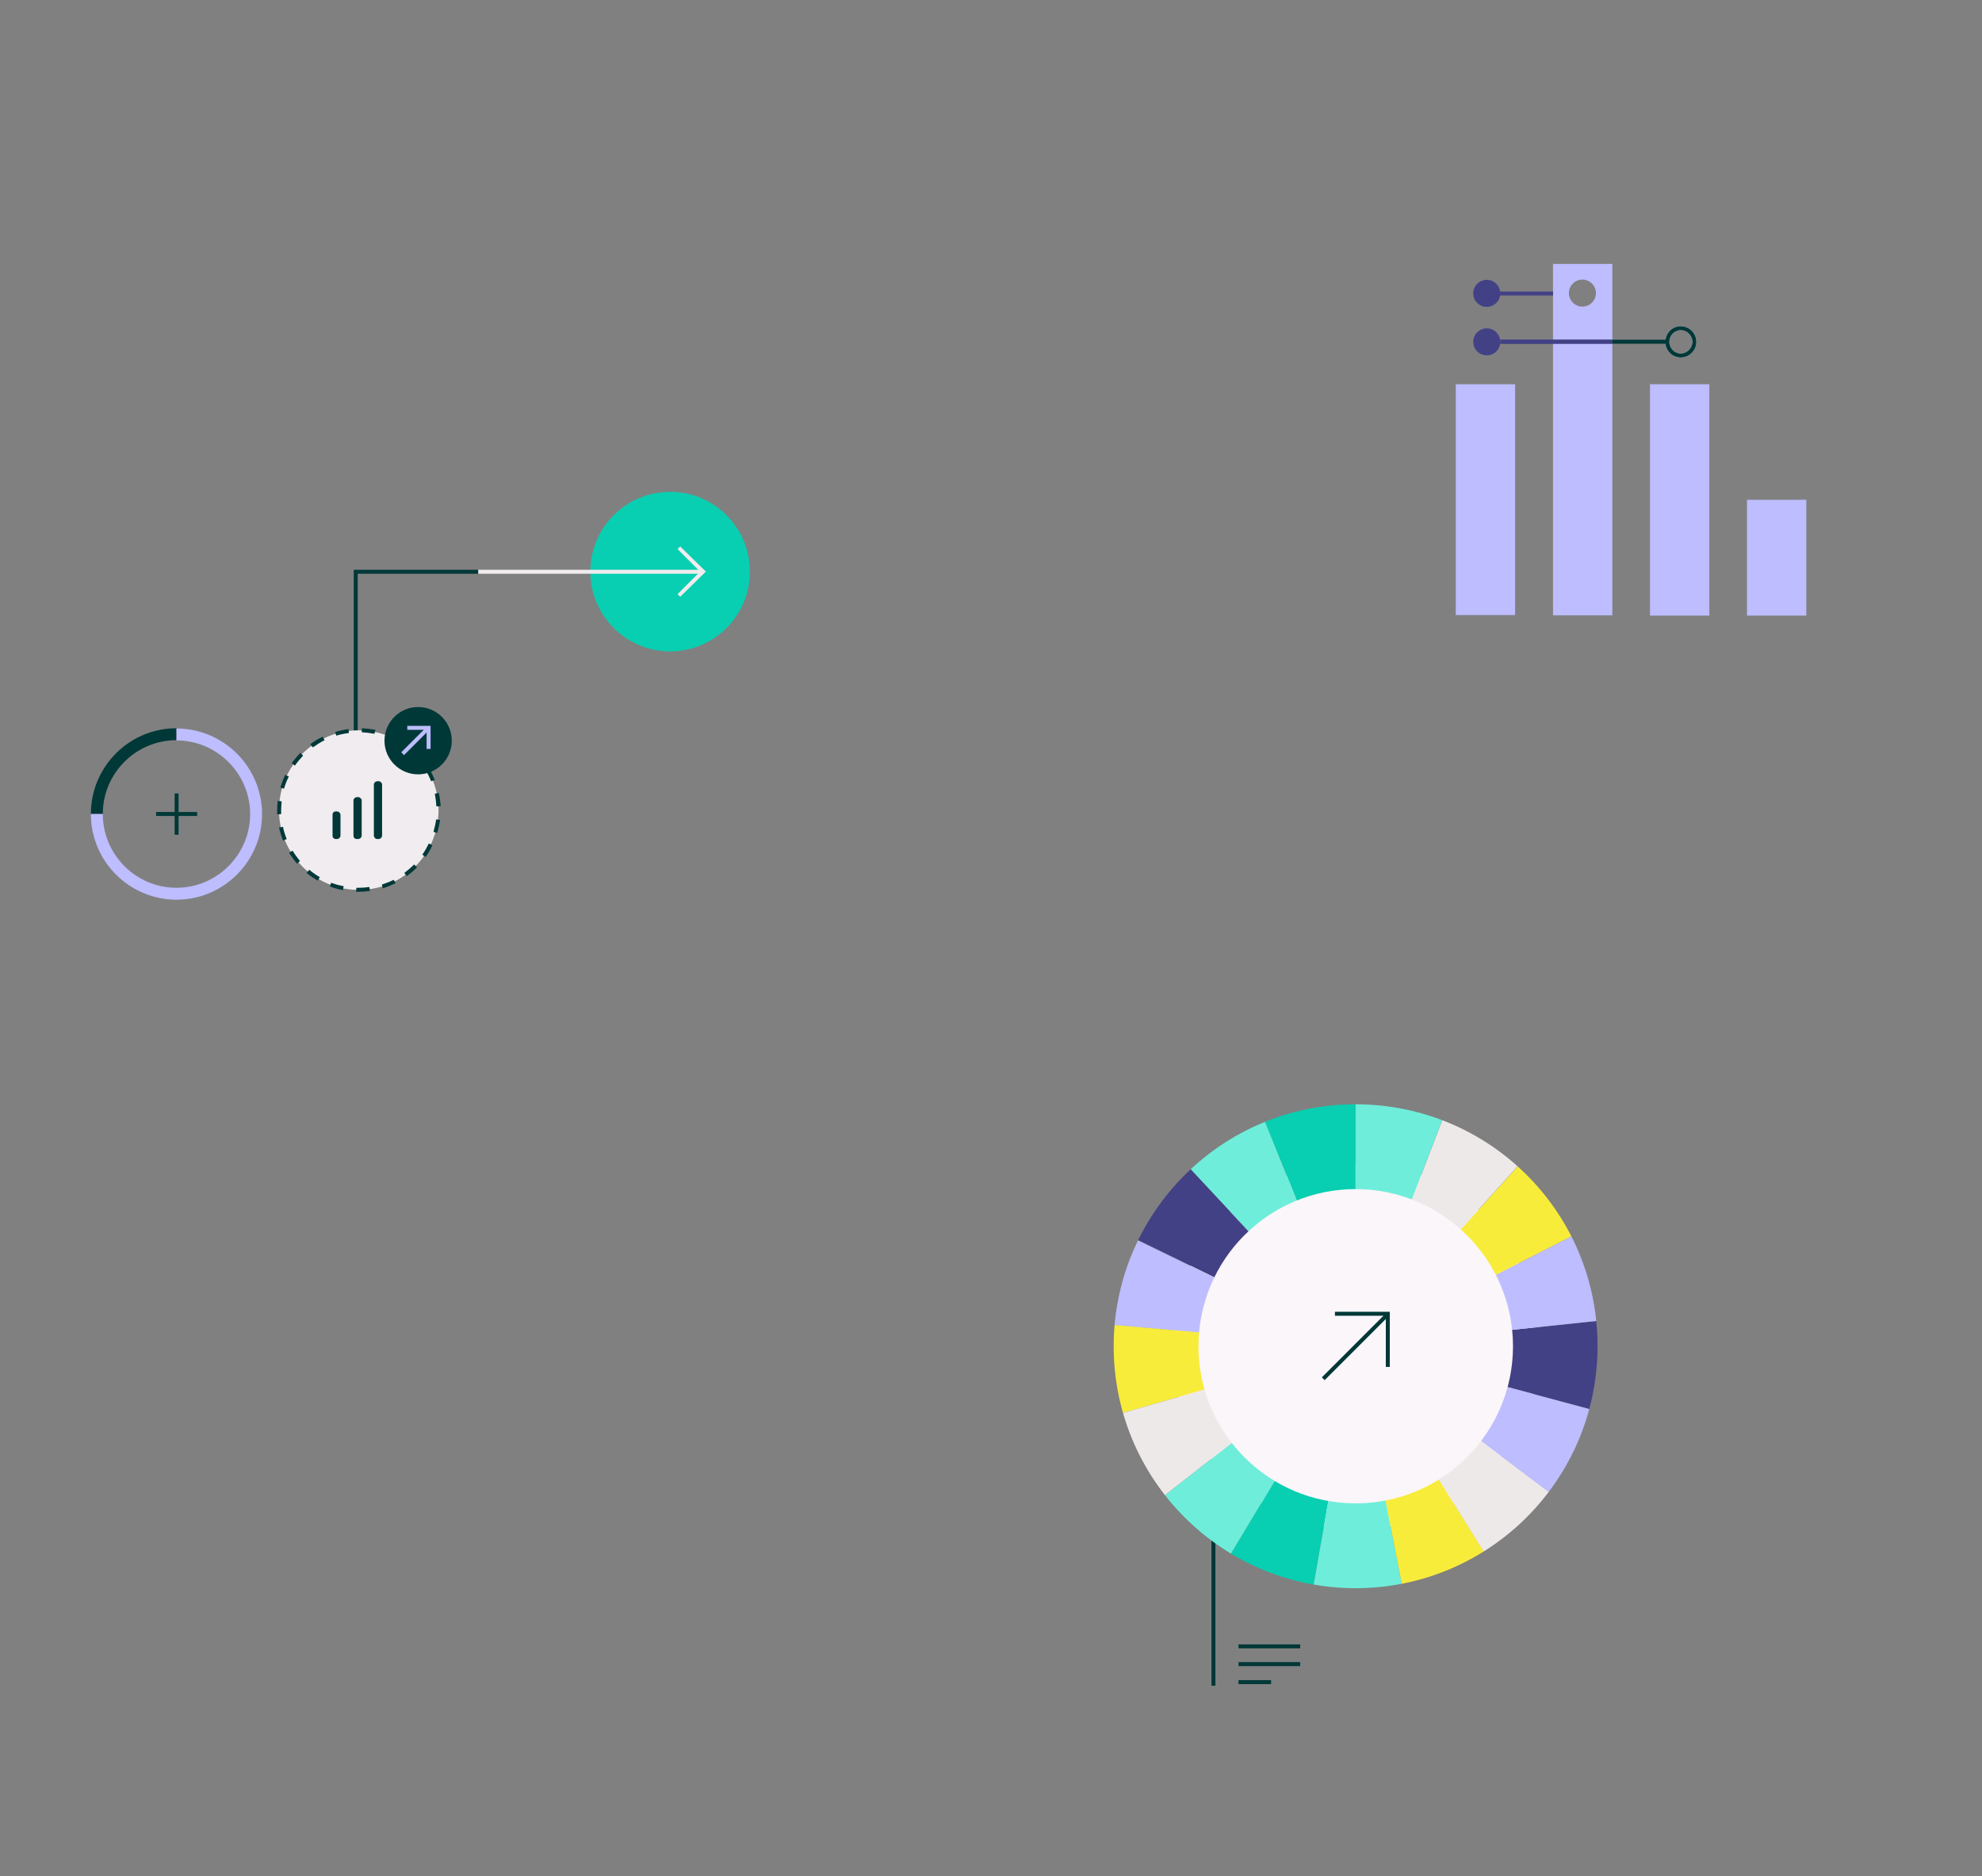 <?xml version="1.0" encoding="UTF-8"?>
<svg xmlns="http://www.w3.org/2000/svg" xmlns:xlink="http://www.w3.org/1999/xlink" xml:space="preserve" id="Ebene_1" x="0" y="0" style="enable-background:new 0 0 748 708" version="1.1" width="748" height="708" viewBox="0 0 748 708">
  <rect x="0" y="0" width="748" height="708" fill="#808080" stroke="none"/>
  <style>.st1{fill:#003838}.st4{fill:#08cfb1}.st5{fill:#6eedda}.st6{fill:#434185}.st7{fill:#bdbdff}.st8{fill:#f8ec3b}.st9{fill:#ede9e8}.st10{fill:#f0ecef}</style>
  <g id="Ebene_2_00000042699116782230606450000013774962694674450102_">
    <path d="M457.2 577.2h1.5v58.9h-1.5zM467.4 620.5h23.3v1.5h-23.3zM467.4 627.2h23.3v1.5h-23.3zM467.4 634h12.3v1.5h-12.3z" class="st1"></path>
    <circle cx="511.6" cy="508" r="69.3" style="fill:#faf6f9"></circle>
    <defs>
      <path id="SVGID_1_" d="M511.6 416.7c-50.4 0-91.3 40.9-91.3 91.3s40.9 91.3 91.3 91.3 91.3-40.9 91.3-91.3c.1-50.5-40.8-91.3-91.3-91.3zm0 150.6c-32.8 0-59.3-26.6-59.3-59.3 0-32.8 26.6-59.3 59.3-59.3S571 475.2 571 508c0 32.7-26.6 59.3-59.4 59.3z"></path>
    </defs>
    <clipPath id="SVGID_00000045583735738864556330000003329487654747180426_">
      <use xlink:href="#SVGID_1_" style="overflow:visible"></use>
    </clipPath>
    <g style="clip-path:url(#SVGID_00000045583735738864556330000003329487654747180426_)">
      <path d="m511.6 508-36.3-89.9c11.7-4.7 23.7-7.1 36.3-7.1v97z" class="st4"></path>
      <path d="m511.6 508-66.1-70.9c9.2-8.6 18.1-14.3 29.8-19l36.3 89.9z" class="st5"></path>
      <path d="m511.6 508-87.1-42.5c5.5-11.3 11.8-19.8 21-28.4l66.1 70.9z" class="st6"></path>
      <path d="m511.6 508-96.6-8.4c1.1-12.5 3.9-22.7 9.4-34l87.2 42.4z" class="st7"></path>
      <path d="m511.6 508-93.2 26.7c-3.5-12.1-4.5-22.6-3.4-35.2l96.6 8.5z" class="st8"></path>
      <path d="m511.6 508-76.4 59.7c-7.7-9.9-13.3-20.9-16.8-33l93.2-26.7z" class="st9"></path>
      <path d="m511.6 508-49.9 83.1c-10.8-6.5-18.7-13.5-26.5-23.4l76.4-59.7z" class="st5"></path>
      <path d="m511.6 508-16.8 95.5c-12.4-2.2-22.3-5.9-33.1-12.4l49.9-83.1z" class="st4"></path>
      <path d="m511.6 508 18.5 95.2c-12.4 2.4-22.9 2.5-35.3.3l16.8-95.5z" class="st5"></path>
      <path d="m511.6 508 51.4 82.2c-10.7 6.7-20.5 10.5-32.9 13L511.6 508z" class="st8"></path>
      <path d="m511.6 508 77.4 58.3c-7.6 10-15.4 17.2-26.1 23.9L511.6 508z" class="st9"></path>
      <path d="m511.6 508 93.6 25.1c-3.3 12.2-8.6 23.2-16.2 33.3L511.6 508z" class="st7"></path>
      <path d="m511.6 508 96.4-10.1c1.3 12.5.5 23.1-2.8 35.2L511.6 508z" class="st6"></path>
      <path d="m511.6 508 86.4-44c5.7 11.2 8.7 21.4 10 33.9L511.6 508z" class="st7"></path>
      <path d="m511.6 508 64.9-72c9.4 8.4 15.8 16.8 21.5 28l-86.4 44z" class="st8"></path>
      <path d="m511.6 508 34.7-90.5c11.7 4.5 20.8 10 30.1 18.5l-64.8 72z" class="st9"></path>
      <path d="M511.6 508v-97c12.6 0 23 1.9 34.7 6.4L511.6 508z" class="st5"></path>
    </g>
    <path d="M524.5 515.8H523v-19.3h-19.2V495h20.7z" class="st1"></path>
    <path d="m498.865 519.738 24.395-24.395 1.061 1.06-24.395 24.396z" class="st1"></path>
    <circle cx="252.9" cy="215.7" r="30.1" class="st4"></circle>
    <path d="m256.7 225.2-1-1 8.5-8.5-8.5-8.5 1-1 9.7 9.5z" class="st10"></path>
    <path d="M135 275.7h-1.5V215h47v1.5H135z" class="st1"></path>
    <path d="M180.5 215h84.8v1.5h-84.8z" class="st10"></path>
    <circle cx="135.4" cy="305.7" r="30.1" class="st10"></circle>
    <path d="M135.4 336.5h-1l.1-1.5h1c1.3 0 2.6-.1 3.9-.3l.2 1.5c-1.5.2-2.8.3-4.2.3zm-6-.6c-1.7-.3-3.3-.8-4.9-1.4l.5-1.4c1.5.6 3.1 1 4.7 1.3l-.3 1.5zm15.1-.7-.4-1.4c1.5-.5 3.1-1.1 4.5-1.8l.7 1.3c-1.6.7-3.2 1.4-4.8 1.9zm-24.6-2.9c-1.5-.9-2.9-1.8-4.2-2.9l1-1.2c1.2 1 2.6 2 4 2.8l-.8 1.3zm33.6-1.7-.9-1.2c1.3-1 2.5-2 3.7-3.2l1.1 1.1c-1.2 1.2-2.5 2.3-3.9 3.3zm-41.4-4.7c-.6-.7-1.2-1.4-1.7-2.2-.5-.6-.9-1.3-1.3-1.9l1.3-.8 1.2 1.8c.5.7 1.1 1.4 1.6 2.1l-1.1 1zm48.5-2.5-1.2-.9c.9-1.3 1.7-2.7 2.4-4.2l1.4.6c-.7 1.7-1.6 3.1-2.6 4.5zm-53.8-6.2c-.6-1.6-1.1-3.2-1.5-4.9l1.5-.3c.3 1.6.8 3.1 1.4 4.6l-1.4.6zm58.2-2.9-1.4-.4c.4-1.5.8-3.1 1-4.7l1.5.2c-.3 1.6-.6 3.3-1.1 4.9zm-60.4-7v-1.6c0-1.2.1-2.3.2-3.5l1.5.2c-.1 1.1-.2 2.2-.2 3.3v1.5l-1.5.1zm60.1-3c-.1-1.6-.3-3.2-.6-4.8l1.5-.3c.4 1.7.6 3.4.7 5l-1.6.1zm-57.5-6.7-1.4-.4c.5-1.6 1.1-3.2 1.8-4.8l1.4.6c-.8 1.6-1.4 3.1-1.8 4.6zm55.5-2.8c-.6-1.5-1.3-3-2.2-4.3l1.3-.8c.9 1.5 1.6 3 2.3 4.6l-1.4.5zm-51.4-5.9-1.2-.9c1-1.4 2.1-2.7 3.2-3.9l1.1 1c-1.1 1.2-2.2 2.5-3.1 3.8zm46.4-2.3c-1-1.2-2.2-2.4-3.4-3.4l1-1.1c1.3 1.1 2.5 2.3 3.6 3.6l-1.2.9zM118 282l-.9-1.2.3-.2c1.4-1 2.8-1.9 4.4-2.6l.7 1.3c-1.4.7-2.8 1.6-4.1 2.5l-.4.2zm32.3-1.6c-1.4-.8-2.9-1.5-4.4-2.1l.5-1.4c1.6.6 3.1 1.4 4.6 2.2l-.7 1.3zm-23.4-2.8-.4-1.4c1.6-.5 3.3-.8 5-1.1l.2 1.5c-1.6.2-3.2.5-4.8 1zm14.4-.7c-1.6-.3-3.2-.5-4.8-.6l.1-1.5c1.7.1 3.4.3 5.1.6l-.4 1.5zM38.8 307.1h-4.5c0-17.8 14.5-32.3 32.3-32.3v4.5c-15.3 0-27.8 12.5-27.8 27.8z" class="st1"></path>
    <path d="M66.6 339.5c-17.8 0-32.3-14.5-32.3-32.3h4.5c0 15.3 12.5 27.8 27.8 27.8s27.8-12.5 27.8-27.8-12.5-27.8-27.8-27.8v-4.5c17.8 0 32.3 14.5 32.3 32.3 0 17.8-14.5 32.3-32.3 32.3z" class="st7"></path>
    <circle cx="157.8" cy="279.5" r="12.7" class="st1"></circle>
    <path d="M162.5 282.6H161v-7.2h-7.3v-1.5h8.8z" class="st7"></path>
    <path d="m151.423 283.883 9.829-9.829 1.06 1.061-9.828 9.829z" class="st7"></path>
    <path d="M58.9 306.4h15.5v1.5H58.9z" class="st1"></path>
    <path d="M65.9 299.4h1.5V315h-1.5zM126.7 316.6c-.3 0-.6-.1-.9-.4-.2-.2-.3-.5-.3-.9v-7.9c0-.3.1-.6.3-.8.2-.3.5-.4.9-.4h.4c.4 0 .7.1 1 .4.3.3.4.6.4 1v7.6c0 .4-.1.7-.4 1-.3.3-.6.4-1 .4h-.4zM134.6 316.6c-.3 0-.6-.1-.9-.4-.2-.2-.3-.5-.3-.9v-13.2c0-.3.1-.7.4-.9.3-.3.6-.4 1-.4h.4c.3 0 .6.1.9.4.2.3.4.5.4.8v13.2c0 .4-.1.7-.4 1-.3.3-.6.4-1 .4h-.5zM142.3 316.6c-.3 0-.6-.1-.8-.4-.2-.2-.4-.5-.4-.9v-19.2c0-.3.1-.7.4-.9.3-.3.6-.4 1-.4h.4c.3 0 .6.1.9.4.2.2.4.5.4.8v19.2c0 .4-.1.7-.4 1-.3.3-.6.4-1 .4h-.5z" class="st1"></path>
    <path d="M659.3 188.6h22.4v43.7h-22.4zM586.1 99.6v132.6h22.4V99.6h-22.4zm6 11c0-2.8 2.3-5.1 5.1-5.1s5.1 2.3 5.1 5.1-2.3 5.1-5.1 5.1-5.1-2.3-5.1-5.1zM549.4 145h22.4v87.1h-22.4zM622.7 145h22.4v87.3h-22.4z" class="st7"></path>
    <path d="M634.3 134.9c-3.2 0-5.8-2.6-5.8-5.9s2.6-5.9 5.8-5.9 5.9 2.6 5.9 5.9-2.7 5.9-5.9 5.9zm0-10.3c-2.4 0-4.3 2-4.3 4.4s2 4.4 4.3 4.4 4.4-2 4.4-4.4-2-4.4-4.4-4.4z" class="st10"></path>
    <circle cx="561.1" cy="129" r="5.1" class="st6"></circle>
    <path d="M566.2 128.2h42.2v1.5h-42.2z" class="st6"></path>
    <path d="M566.2 128.2h42.2v1.5h-42.2z" class="st6"></path>
    <path d="M608.4 128.2h20.8v1.5h-20.8z" class="st1"></path>
    <path d="M561.1 110h25v1.5h-25z" class="st6"></path>
    <circle cx="561.1" cy="110.7" r="5.1" class="st6"></circle>
    <path d="M634.3 134.9c-3.2 0-5.8-2.6-5.8-5.9s2.6-5.9 5.8-5.9 5.9 2.6 5.9 5.9-2.7 5.9-5.9 5.9zm0-10.3c-2.4 0-4.3 2-4.3 4.4s2 4.4 4.3 4.4 4.4-2 4.4-4.4-2-4.4-4.4-4.4z" class="st1"></path>
  </g>
</svg>
